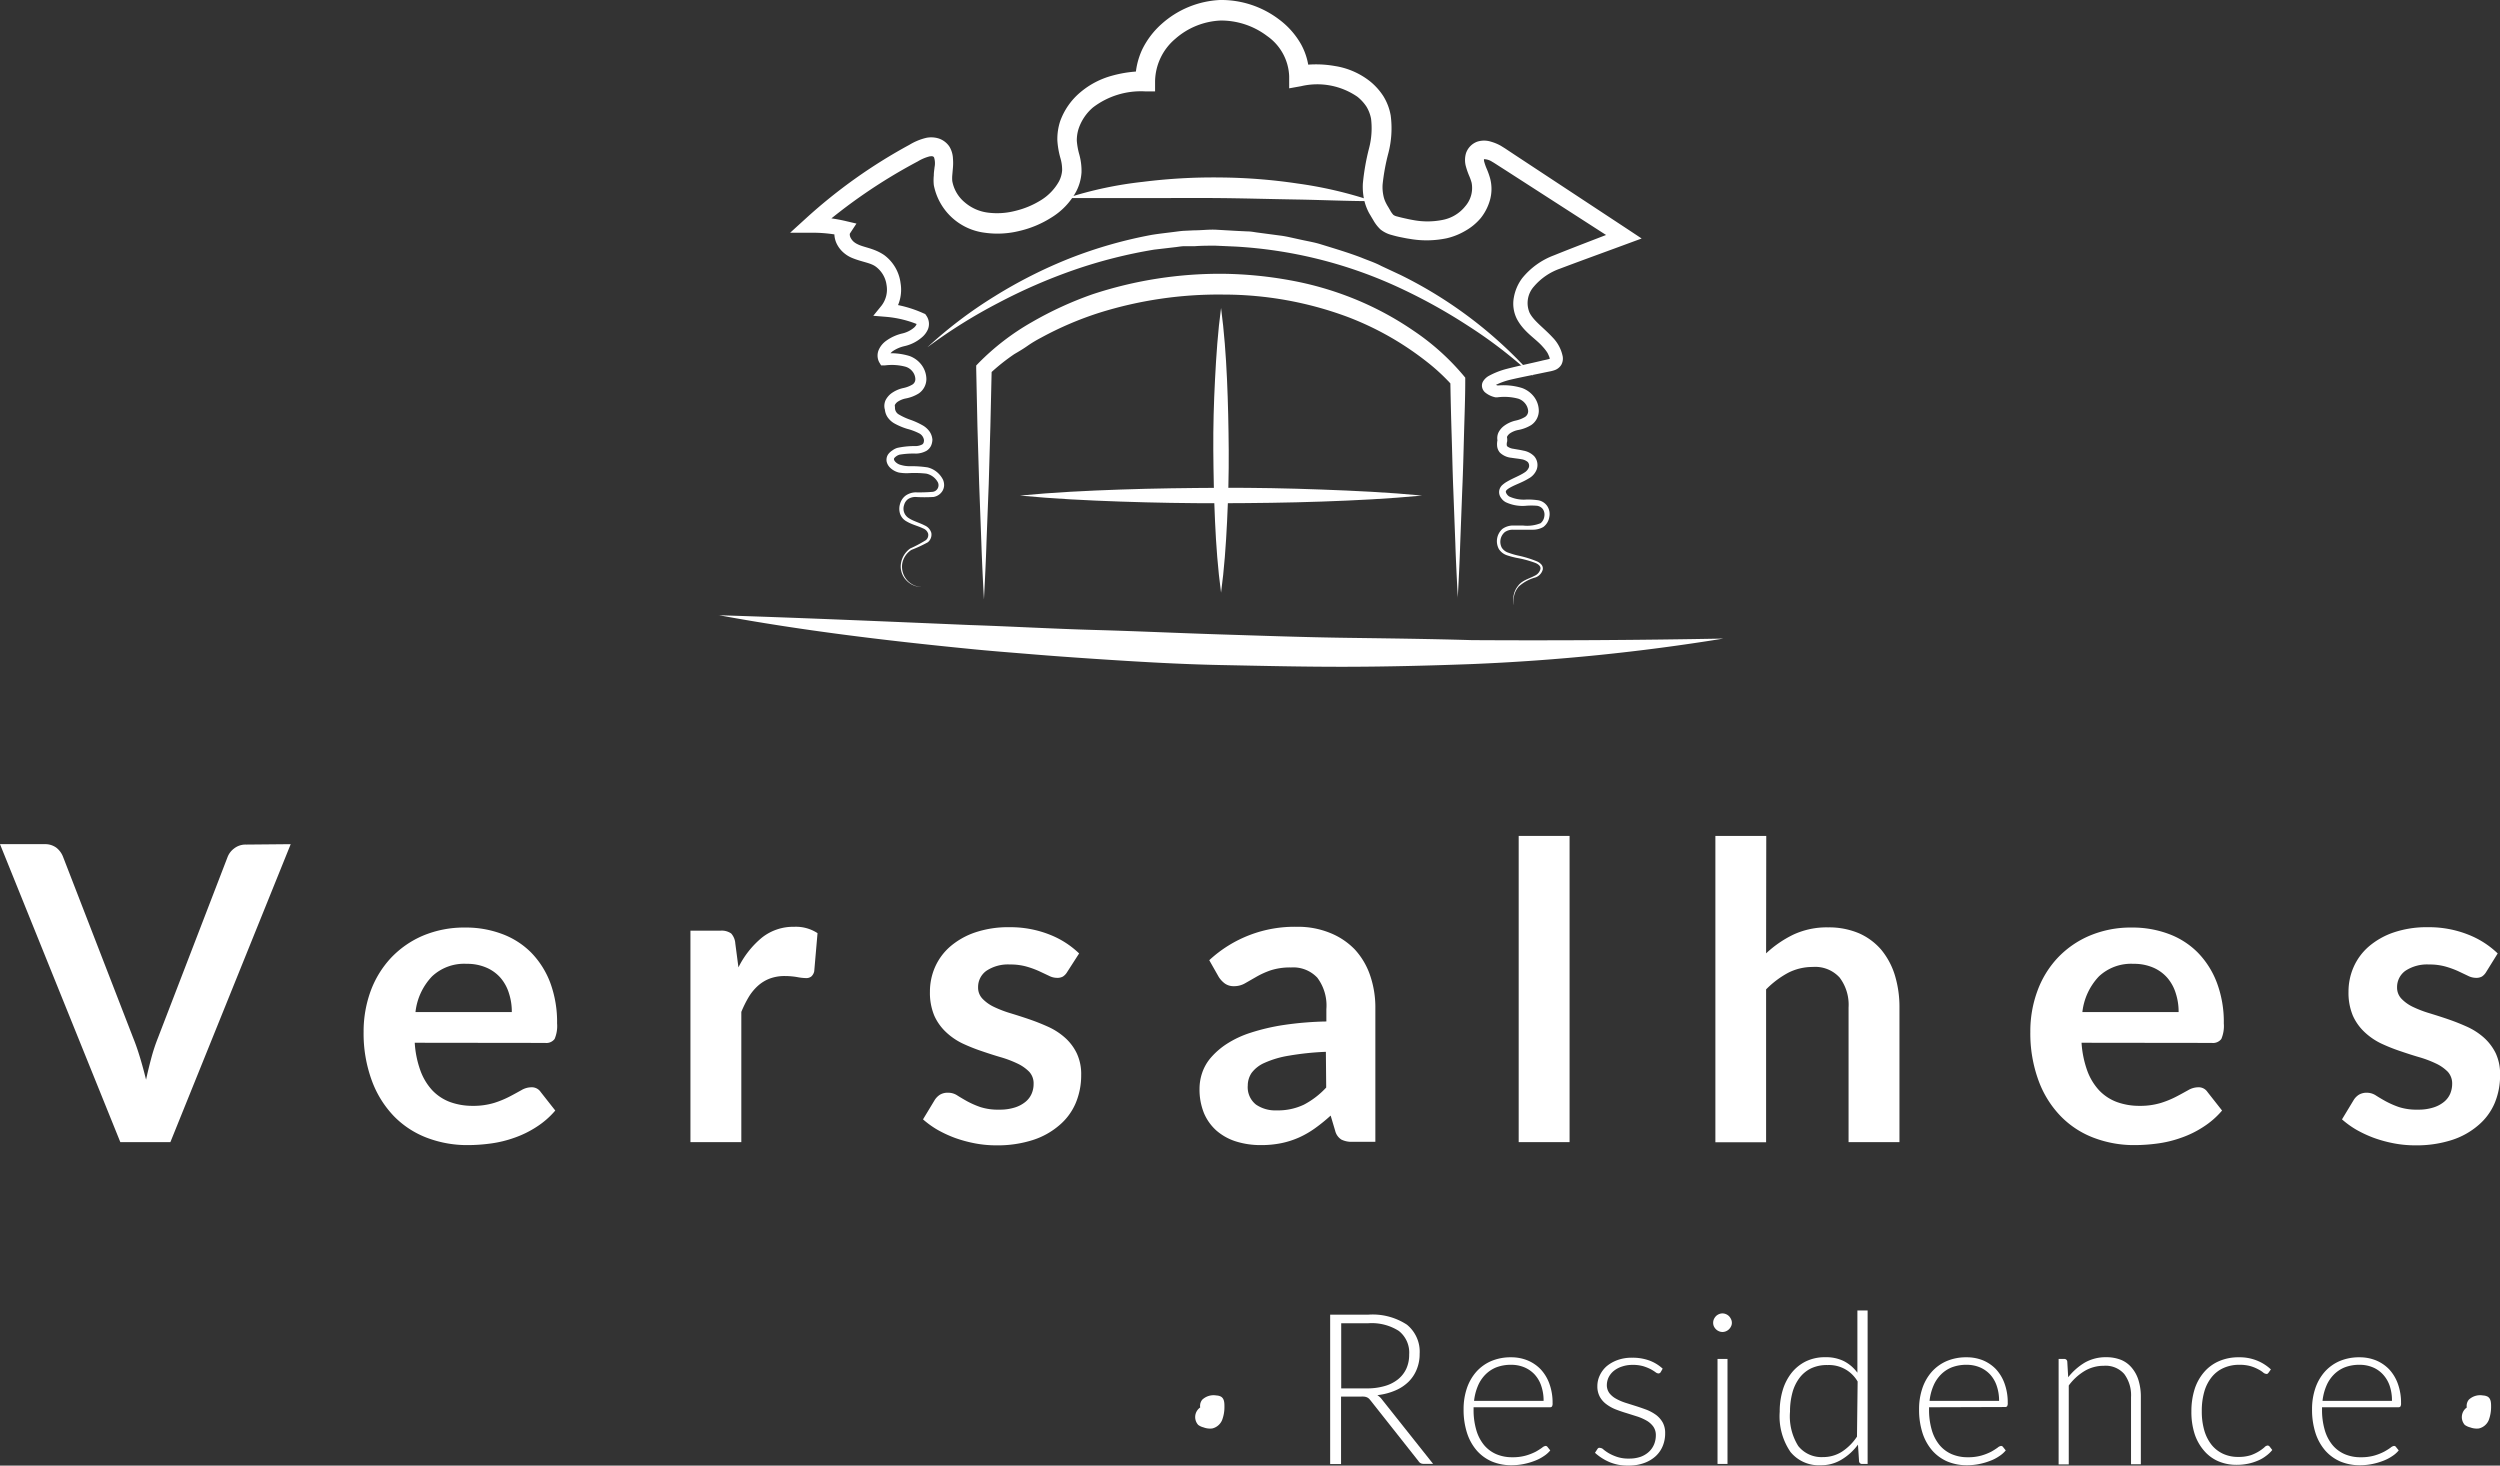 <svg xmlns="http://www.w3.org/2000/svg" viewBox="0 0 303.14 177.71"><rect x="0" y="0" width="303.14" height="177.71" fill="#333333" stroke="none"/><defs><style>.cls-1{fill:#fff;}</style></defs><g id="Camada_2" data-name="Camada 2"><g id="Camada_1-2" data-name="Camada 1"><path class="cls-1" d="M35.25,102.36,20.66,138.49H14.59L0,102.36H5.4a2.28,2.28,0,0,1,1.42.42,2.58,2.58,0,0,1,.82,1.1l8.52,22c.29.71.56,1.5.82,2.36s.5,1.75.73,2.68c.2-.93.42-1.82.65-2.68a21.77,21.77,0,0,1,.78-2.36l8.47-22a2.37,2.37,0,0,1,.78-1,2.24,2.24,0,0,1,1.44-.47Z"/><path class="cls-1" d="M50.29,126.44a11.93,11.93,0,0,0,.7,3.41,7.09,7.09,0,0,0,1.45,2.38,5.73,5.73,0,0,0,2.14,1.4,7.9,7.9,0,0,0,2.73.46,8.63,8.63,0,0,0,2.59-.35,11.71,11.71,0,0,0,1.9-.78c.54-.28,1-.54,1.42-.77a2.42,2.42,0,0,1,1.19-.35,1.29,1.29,0,0,1,1.15.57l1.77,2.25a10.17,10.17,0,0,1-2.3,2,12.35,12.35,0,0,1-2.66,1.3,14,14,0,0,1-2.82.69,20.82,20.82,0,0,1-2.79.2,13.71,13.71,0,0,1-5-.89,11.08,11.08,0,0,1-4-2.62,12.35,12.35,0,0,1-2.67-4.3,16.56,16.56,0,0,1-1-5.93,14.31,14.31,0,0,1,.85-4.93,11.93,11.93,0,0,1,2.44-4,11.59,11.59,0,0,1,3.87-2.71,12.9,12.9,0,0,1,5.16-1,12.42,12.42,0,0,1,4.47.78,9.73,9.73,0,0,1,3.53,2.26,10.55,10.55,0,0,1,2.31,3.65,13.73,13.73,0,0,1,.83,4.93,4,4,0,0,1-.3,1.89,1.25,1.25,0,0,1-1.15.48Zm11.77-3.72a7.27,7.27,0,0,0-.34-2.26,5.24,5.24,0,0,0-1-1.86A4.76,4.76,0,0,0,59,117.34a5.85,5.85,0,0,0-2.41-.47,5.68,5.68,0,0,0-4.21,1.53,7.44,7.44,0,0,0-2,4.32Z"/><path class="cls-1" d="M89.54,117.3a11,11,0,0,1,2.85-3.61,6.1,6.1,0,0,1,3.9-1.31,4.78,4.78,0,0,1,2.84.77l-.4,4.62a1.15,1.15,0,0,1-.36.64,1,1,0,0,1-.64.19,6.6,6.6,0,0,1-1.11-.13,8.9,8.9,0,0,0-1.43-.12,5.16,5.16,0,0,0-1.83.3,4.62,4.62,0,0,0-1.43.86,6.06,6.06,0,0,0-1.13,1.36,13.56,13.56,0,0,0-.91,1.83v15.79H83.72V112.85h3.62a2,2,0,0,1,1.32.34,2,2,0,0,1,.5,1.21Z"/><path class="cls-1" d="M129.41,117.85a1.68,1.68,0,0,1-.52.56,1.37,1.37,0,0,1-.7.16,2.15,2.15,0,0,1-1-.25l-1.19-.56a10.9,10.9,0,0,0-1.54-.56,7.18,7.18,0,0,0-2-.25,4.72,4.72,0,0,0-2.86.77,2.41,2.41,0,0,0-1,2,1.94,1.94,0,0,0,.54,1.39,4.74,4.74,0,0,0,1.42,1,13.65,13.65,0,0,0,2,.76c.75.23,1.51.47,2.29.74s1.53.57,2.28.91a8.07,8.07,0,0,1,2,1.3,6.06,6.06,0,0,1,1.43,1.89,5.93,5.93,0,0,1,.54,2.65,8.68,8.68,0,0,1-.67,3.41,7.22,7.22,0,0,1-2,2.69,9.2,9.2,0,0,1-3.21,1.78,14,14,0,0,1-4.41.64,13.76,13.76,0,0,1-2.58-.24,16.09,16.09,0,0,1-2.43-.66,14.66,14.66,0,0,1-2.15-1,11.14,11.14,0,0,1-1.73-1.25l1.42-2.35a2.12,2.12,0,0,1,.65-.65,1.83,1.83,0,0,1,1-.23,2,2,0,0,1,1.09.33c.34.22.74.45,1.18.7a10.92,10.92,0,0,0,1.59.7,6.91,6.91,0,0,0,2.31.32,5.91,5.91,0,0,0,1.89-.26,3.82,3.82,0,0,0,1.3-.69,2.6,2.6,0,0,0,.75-1,2.93,2.93,0,0,0,.23-1.16,2.07,2.07,0,0,0-.53-1.48,5,5,0,0,0-1.43-1,13.37,13.37,0,0,0-2-.76c-.76-.22-1.53-.47-2.32-.74a22.17,22.17,0,0,1-2.33-.93,7.91,7.91,0,0,1-2-1.37,6.21,6.21,0,0,1-1.43-2,7.19,7.19,0,0,1-.53-2.9,7.41,7.41,0,0,1,.62-3,7.09,7.09,0,0,1,1.84-2.49,9.16,9.16,0,0,1,3-1.7,12.47,12.47,0,0,1,4.19-.64,12.88,12.88,0,0,1,4.82.88,10.86,10.86,0,0,1,3.62,2.3Z"/><path class="cls-1" d="M146.63,116.43a15.18,15.18,0,0,1,10.64-4.05,10.22,10.22,0,0,1,4,.74,8.59,8.59,0,0,1,3,2,8.82,8.82,0,0,1,1.86,3.14,11.94,11.94,0,0,1,.64,4v16.19H164a2.78,2.78,0,0,1-1.35-.27,1.75,1.75,0,0,1-.75-1.06l-.55-1.85a20.41,20.41,0,0,1-1.9,1.54,11.24,11.24,0,0,1-1.92,1.11,10.5,10.5,0,0,1-2.14.69,12.15,12.15,0,0,1-2.51.24,9.93,9.93,0,0,1-3-.44,6.67,6.67,0,0,1-2.37-1.31A5.94,5.94,0,0,1,146,135a7.61,7.61,0,0,1-.55-3,6,6,0,0,1,.33-1.94,5.52,5.52,0,0,1,1.06-1.83,9.06,9.06,0,0,1,1.91-1.65,12.07,12.07,0,0,1,2.88-1.35,25.28,25.28,0,0,1,4-.94,40.27,40.27,0,0,1,5.2-.43v-1.5a5.61,5.61,0,0,0-1.1-3.81,4,4,0,0,0-3.18-1.24,7.63,7.63,0,0,0-2.48.35,10.08,10.08,0,0,0-1.74.79l-1.36.78a2.63,2.63,0,0,1-1.36.35,1.82,1.82,0,0,1-1.1-.33,3,3,0,0,1-.73-.79Zm14.14,11.11a34,34,0,0,0-4.5.47,11.65,11.65,0,0,0-2.92.86,3.89,3.89,0,0,0-1.58,1.22,2.73,2.73,0,0,0-.47,1.53,2.68,2.68,0,0,0,1,2.32,4.14,4.14,0,0,0,2.51.7,7.32,7.32,0,0,0,3.29-.69,10,10,0,0,0,2.71-2.08Z"/><rect class="cls-1" x="184.15" y="101.36" width="6.17" height="37.13"/><path class="cls-1" d="M214.15,115.6a13.39,13.39,0,0,1,3.3-2.27,9.61,9.61,0,0,1,4.22-.88,9.33,9.33,0,0,1,3.73.71,7.57,7.57,0,0,1,2.71,2,9,9,0,0,1,1.65,3.08,13.19,13.19,0,0,1,.56,3.93v16.32h-6.17V122.17a5.48,5.48,0,0,0-1.08-3.63,4,4,0,0,0-3.27-1.29,6.48,6.48,0,0,0-3,.72,11.23,11.23,0,0,0-2.65,2v18.54H208V101.36h6.17Z"/><path class="cls-1" d="M252.4,126.44a12.28,12.28,0,0,0,.7,3.41,7.09,7.09,0,0,0,1.45,2.38,5.73,5.73,0,0,0,2.14,1.4,7.9,7.9,0,0,0,2.73.46,8.59,8.59,0,0,0,2.59-.35,11.34,11.34,0,0,0,1.9-.78c.54-.28,1-.54,1.42-.77a2.45,2.45,0,0,1,1.19-.35,1.28,1.28,0,0,1,1.15.57l1.77,2.25a10.17,10.17,0,0,1-2.3,2,12.13,12.13,0,0,1-2.66,1.3,13.83,13.83,0,0,1-2.82.69,20.82,20.82,0,0,1-2.79.2,13.71,13.71,0,0,1-5-.89,11,11,0,0,1-4-2.62,12.23,12.23,0,0,1-2.68-4.3,16.57,16.57,0,0,1-1-5.93,14.07,14.07,0,0,1,.85-4.93,11.75,11.75,0,0,1,2.43-4,11.53,11.53,0,0,1,3.88-2.71,12.82,12.82,0,0,1,5.15-1,12.51,12.51,0,0,1,4.48.78,9.69,9.69,0,0,1,3.52,2.26,10.55,10.55,0,0,1,2.31,3.65,13.51,13.51,0,0,1,.84,4.93,4,4,0,0,1-.3,1.89,1.26,1.26,0,0,1-1.15.48Zm11.77-3.72a7.27,7.27,0,0,0-.34-2.26,5.24,5.24,0,0,0-1-1.86,4.76,4.76,0,0,0-1.71-1.26,5.85,5.85,0,0,0-2.41-.47,5.7,5.7,0,0,0-4.21,1.53,7.5,7.5,0,0,0-2,4.32Z"/><path class="cls-1" d="M301.47,117.85a1.68,1.68,0,0,1-.52.56,1.37,1.37,0,0,1-.7.16,2.22,2.22,0,0,1-1-.25l-1.18-.56a10.9,10.9,0,0,0-1.54-.56,7.18,7.18,0,0,0-2-.25,4.77,4.77,0,0,0-2.87.77,2.43,2.43,0,0,0-1,2,1.94,1.94,0,0,0,.54,1.39,4.74,4.74,0,0,0,1.42,1,13.65,13.65,0,0,0,2,.76c.75.23,1.51.47,2.29.74s1.53.57,2.28.91a8.07,8.07,0,0,1,2,1.3,6.21,6.21,0,0,1,1.43,1.89,5.94,5.94,0,0,1,.53,2.65,8.67,8.67,0,0,1-.66,3.41,7.22,7.22,0,0,1-2,2.69,9.2,9.2,0,0,1-3.21,1.78,14,14,0,0,1-4.41.64,13.76,13.76,0,0,1-2.58-.24,15.78,15.78,0,0,1-2.43-.66,14.66,14.66,0,0,1-2.15-1,11.14,11.14,0,0,1-1.73-1.25l1.42-2.35a2,2,0,0,1,.65-.65,1.83,1.83,0,0,1,.95-.23,2,2,0,0,1,1.09.33c.34.22.73.45,1.18.7a10.92,10.92,0,0,0,1.59.7,6.91,6.91,0,0,0,2.31.32,5.91,5.91,0,0,0,1.89-.26,3.82,3.82,0,0,0,1.3-.69,2.6,2.6,0,0,0,.75-1,3.11,3.11,0,0,0,.23-1.16,2.11,2.11,0,0,0-.53-1.48,5,5,0,0,0-1.43-1,13.37,13.37,0,0,0-2-.76c-.76-.22-1.53-.47-2.32-.74a21.34,21.34,0,0,1-2.33-.93,7.91,7.91,0,0,1-2-1.37,6.21,6.21,0,0,1-1.43-2,7.19,7.19,0,0,1-.53-2.9,7.41,7.41,0,0,1,.62-3,7.09,7.09,0,0,1,1.84-2.49,9.16,9.16,0,0,1,3-1.7,12.47,12.47,0,0,1,4.19-.64,12.88,12.88,0,0,1,4.82.88,10.86,10.86,0,0,1,3.62,2.3Z"/><path class="cls-1" d="M173.77,177.5h-1.13a.77.77,0,0,1-.36-.07.68.68,0,0,1-.28-.26l-5.8-7.34a2.57,2.57,0,0,0-.21-.24,1,1,0,0,0-.25-.16,1.24,1.24,0,0,0-.32-.08,2.81,2.81,0,0,0-.45,0h-2.36v8.18h-1.32V159.41h4.63a7.58,7.58,0,0,1,4.67,1.21,4.22,4.22,0,0,1,1.55,3.55,4.82,4.82,0,0,1-.36,1.89,4.39,4.39,0,0,1-1,1.5,5.16,5.16,0,0,1-1.63,1.06,7.63,7.63,0,0,1-2.14.55,2,2,0,0,1,.55.51Zm-8-9.15a7.46,7.46,0,0,0,2.15-.29,4.53,4.53,0,0,0,1.61-.82,3.6,3.6,0,0,0,1-1.29,4.07,4.07,0,0,0,.34-1.7,3.34,3.34,0,0,0-1.26-2.87,6.12,6.12,0,0,0-3.67-.93h-3.31v7.9Z"/><path class="cls-1" d="M178.68,170.64v.24a8.65,8.65,0,0,0,.33,2.52,5.06,5.06,0,0,0,.94,1.82,4,4,0,0,0,1.49,1.11,4.86,4.86,0,0,0,1.94.37,5.83,5.83,0,0,0,1.66-.21,6.55,6.55,0,0,0,1.19-.47,8.81,8.81,0,0,0,.76-.48.84.84,0,0,1,.4-.21.28.28,0,0,1,.26.13l.33.41a3.38,3.38,0,0,1-.81.71,5.13,5.13,0,0,1-1.12.57,7.88,7.88,0,0,1-1.33.38,7.7,7.7,0,0,1-1.43.14,6.12,6.12,0,0,1-2.38-.45,5.18,5.18,0,0,1-1.84-1.33,6.14,6.14,0,0,1-1.18-2.12,9.16,9.16,0,0,1-.42-2.89,7.83,7.83,0,0,1,.39-2.52,5.85,5.85,0,0,1,1.13-2,5.17,5.17,0,0,1,1.8-1.31,6,6,0,0,1,2.42-.47,5.23,5.23,0,0,1,2,.37,4.71,4.71,0,0,1,1.6,1.08,5.09,5.09,0,0,1,1.06,1.75,6.69,6.69,0,0,1,.39,2.37.73.73,0,0,1-.07.39.3.3,0,0,1-.26.1Zm8.49-.78a5.49,5.49,0,0,0-.29-1.83,3.85,3.85,0,0,0-.81-1.38,3.63,3.63,0,0,0-1.25-.86,4.09,4.09,0,0,0-1.59-.3,4.9,4.9,0,0,0-1.77.3,3.88,3.88,0,0,0-1.35.89,4.31,4.31,0,0,0-.91,1.38,6.42,6.42,0,0,0-.46,1.8Z"/><path class="cls-1" d="M201.38,166.36a.32.32,0,0,1-.29.18.69.69,0,0,1-.36-.16,5.06,5.06,0,0,0-.58-.36,5.61,5.61,0,0,0-.9-.36,4.56,4.56,0,0,0-1.31-.16,3.87,3.87,0,0,0-1.26.2,3.11,3.11,0,0,0-1,.53,2.4,2.4,0,0,0-.62.77,2.19,2.19,0,0,0-.22.93,1.63,1.63,0,0,0,.31,1,2.65,2.65,0,0,0,.8.67,6.2,6.2,0,0,0,1.13.49l1.3.41c.44.14.87.29,1.3.45a5.31,5.31,0,0,1,1.13.62,3,3,0,0,1,.8.91,2.63,2.63,0,0,1,.3,1.3,4,4,0,0,1-.29,1.55,3.46,3.46,0,0,1-.86,1.24,4.13,4.13,0,0,1-1.4.83,5.39,5.39,0,0,1-1.91.31,5.64,5.64,0,0,1-2.31-.43,6.33,6.33,0,0,1-1.74-1.12l.28-.43a.46.46,0,0,1,.15-.16.45.45,0,0,1,.22,0,.65.65,0,0,1,.4.21,5.3,5.3,0,0,0,.64.44,5.56,5.56,0,0,0,1,.44,4.31,4.31,0,0,0,1.44.2,4.11,4.11,0,0,0,1.42-.22,3,3,0,0,0,1-.61,2.59,2.59,0,0,0,.62-.9,2.86,2.86,0,0,0,.21-1.09,1.78,1.78,0,0,0-.31-1.06,2.59,2.59,0,0,0-.81-.72,6.2,6.2,0,0,0-1.13-.5l-1.3-.41c-.44-.13-.87-.28-1.29-.44a4.9,4.9,0,0,1-1.13-.62,2.8,2.8,0,0,1-.81-.9,2.63,2.63,0,0,1-.31-1.32,3,3,0,0,1,.3-1.31,3.37,3.37,0,0,1,.83-1.1,4.39,4.39,0,0,1,1.33-.75,5.06,5.06,0,0,1,1.75-.28,5.94,5.94,0,0,1,2.06.33,4.84,4.84,0,0,1,1.65,1Z"/><path class="cls-1" d="M210,160.4a.94.94,0,0,1-.1.43,1.24,1.24,0,0,1-.25.35,1.13,1.13,0,0,1-.36.24,1.07,1.07,0,0,1-.86,0,1.13,1.13,0,0,1-.36-.24,1.24,1.24,0,0,1-.25-.35,1.07,1.07,0,0,1-.09-.43,1.12,1.12,0,0,1,.09-.44,1.34,1.34,0,0,1,.25-.37,1.13,1.13,0,0,1,.36-.24,1.07,1.07,0,0,1,.86,0,1.13,1.13,0,0,1,.36.24,1.34,1.34,0,0,1,.25.37,1,1,0,0,1,.1.44m-.53,17.11h-1.21V164.78h1.21Z"/><path class="cls-1" d="M226.46,158.9v18.61h-.66a.35.35,0,0,1-.38-.34l-.13-2a6.79,6.79,0,0,1-2,1.82,4.73,4.73,0,0,1-2.53.68,4.43,4.43,0,0,1-3.66-1.62,7.67,7.67,0,0,1-1.3-4.87,9,9,0,0,1,.36-2.6,6.31,6.31,0,0,1,1.07-2.1,5.12,5.12,0,0,1,1.73-1.4,5.29,5.29,0,0,1,2.37-.51,4.87,4.87,0,0,1,2.24.47,4.68,4.68,0,0,1,1.65,1.41V158.9Zm-1.21,8.62a4,4,0,0,0-3.64-2,4.5,4.5,0,0,0-2,.4,3.88,3.88,0,0,0-1.41,1.16,5.23,5.23,0,0,0-.86,1.79,8.72,8.72,0,0,0-.29,2.3,6.8,6.8,0,0,0,1,4.17,3.6,3.6,0,0,0,3,1.34,4.24,4.24,0,0,0,2.29-.65,6.37,6.37,0,0,0,1.83-1.83Z"/><path class="cls-1" d="M233.91,170.64v.24a8.65,8.65,0,0,0,.33,2.52,5.06,5.06,0,0,0,.94,1.82,4,4,0,0,0,1.49,1.11,4.86,4.86,0,0,0,1.94.37,5.83,5.83,0,0,0,1.66-.21,6.55,6.55,0,0,0,1.19-.47,8.81,8.81,0,0,0,.76-.48.82.82,0,0,1,.41-.21.28.28,0,0,1,.25.13l.33.41a3.38,3.38,0,0,1-.81.71,4.91,4.91,0,0,1-1.12.57,7.88,7.88,0,0,1-1.33.38,7.7,7.7,0,0,1-1.43.14,6.12,6.12,0,0,1-2.38-.45,5.18,5.18,0,0,1-1.84-1.33,6.14,6.14,0,0,1-1.18-2.12,9.16,9.16,0,0,1-.42-2.89,7.83,7.83,0,0,1,.39-2.52,5.85,5.85,0,0,1,1.13-2,5.17,5.17,0,0,1,1.8-1.31,6,6,0,0,1,2.43-.47,5.22,5.22,0,0,1,2,.37A4.71,4.71,0,0,1,242,166a5.09,5.09,0,0,1,1.06,1.75,6.69,6.69,0,0,1,.39,2.37.73.73,0,0,1-.07.39.3.3,0,0,1-.26.1Zm8.49-.78a5.49,5.49,0,0,0-.29-1.83,3.85,3.85,0,0,0-.81-1.38,3.63,3.63,0,0,0-1.25-.86,4.09,4.09,0,0,0-1.59-.3,4.9,4.9,0,0,0-1.77.3,3.88,3.88,0,0,0-1.35.89,4.31,4.31,0,0,0-.91,1.38,6.42,6.42,0,0,0-.46,1.8Z"/><path class="cls-1" d="M250.78,167a7.44,7.44,0,0,1,2-1.77,5.11,5.11,0,0,1,2.58-.66,4.85,4.85,0,0,1,1.85.33,3.37,3.37,0,0,1,1.32,1,4.26,4.26,0,0,1,.79,1.51,6.79,6.79,0,0,1,.27,2v8.14H258.4v-8.14a4.31,4.31,0,0,0-.82-2.8,3,3,0,0,0-2.49-1,4.52,4.52,0,0,0-2.32.63,6.63,6.63,0,0,0-1.92,1.76v9.57h-1.23V164.78h.68a.35.35,0,0,1,.37.32Z"/><path class="cls-1" d="M275.05,166.48l-.12.11a.28.28,0,0,1-.16,0,.68.68,0,0,1-.35-.17,3.18,3.18,0,0,0-.59-.38,4.83,4.83,0,0,0-.92-.38,4.77,4.77,0,0,0-1.35-.17,4.59,4.59,0,0,0-1.95.39,3.85,3.85,0,0,0-1.44,1.12,5,5,0,0,0-.89,1.76,8.38,8.38,0,0,0-.3,2.33,8.22,8.22,0,0,0,.31,2.38,5.1,5.1,0,0,0,.89,1.74,3.88,3.88,0,0,0,1.4,1.08,4.28,4.28,0,0,0,1.81.37,4.85,4.85,0,0,0,1.54-.21,5.15,5.15,0,0,0,1-.48,5.09,5.09,0,0,0,.64-.47.61.61,0,0,1,.38-.22.32.32,0,0,1,.26.13l.32.41a3.94,3.94,0,0,1-.75.71,4.3,4.3,0,0,1-1,.58,6.22,6.22,0,0,1-1.22.38,6.78,6.78,0,0,1-1.37.13,5.53,5.53,0,0,1-2.22-.44,4.7,4.7,0,0,1-1.72-1.28,5.88,5.88,0,0,1-1.13-2,8.71,8.71,0,0,1-.4-2.76,8.9,8.9,0,0,1,.38-2.66,5.92,5.92,0,0,1,1.13-2.07,5,5,0,0,1,1.81-1.35,5.87,5.87,0,0,1,2.44-.48,5.61,5.61,0,0,1,2.2.4,5.42,5.42,0,0,1,1.68,1.07Z"/><path class="cls-1" d="M281.56,170.64v.24a8.65,8.65,0,0,0,.33,2.52,5.06,5.06,0,0,0,.94,1.82,4,4,0,0,0,1.49,1.11,4.83,4.83,0,0,0,1.94.37,5.83,5.83,0,0,0,1.66-.21,6.43,6.43,0,0,0,1.18-.47,7.79,7.79,0,0,0,.77-.48.84.84,0,0,1,.4-.21.28.28,0,0,1,.26.13l.33.41a3.38,3.38,0,0,1-.81.71,5.13,5.13,0,0,1-1.12.57,7.88,7.88,0,0,1-1.33.38,7.7,7.7,0,0,1-1.43.14,6.12,6.12,0,0,1-2.38-.45,5.18,5.18,0,0,1-1.84-1.33,6.14,6.14,0,0,1-1.18-2.12,9.16,9.16,0,0,1-.42-2.89,7.83,7.83,0,0,1,.39-2.52,5.85,5.85,0,0,1,1.13-2,5.17,5.17,0,0,1,1.8-1.31,6,6,0,0,1,2.42-.47,5.27,5.27,0,0,1,2,.37,4.71,4.71,0,0,1,1.6,1.08,5.09,5.09,0,0,1,1.06,1.75,6.69,6.69,0,0,1,.39,2.37.73.73,0,0,1-.07.39.3.3,0,0,1-.26.1Zm8.48-.78a5.5,5.5,0,0,0-.28-1.83,3.87,3.87,0,0,0-.82-1.38,3.5,3.5,0,0,0-1.24-.86,4.09,4.09,0,0,0-1.59-.3,4.9,4.9,0,0,0-1.77.3,3.88,3.88,0,0,0-1.35.89,4.31,4.31,0,0,0-.91,1.38,6.42,6.42,0,0,0-.46,1.8Z"/><path class="cls-1" d="M147.72,170a4,4,0,0,0-2.24.7,1.42,1.42,0,0,0-.19,2.08,1.84,1.84,0,0,0,.65.3,2.23,2.23,0,0,0,1.05.13,1.72,1.72,0,0,0,1.19-1,4.38,4.38,0,0,0,.29-1.61c0-.46,0-1-.42-1.25a1.28,1.28,0,0,0-.55-.14,2,2,0,0,0-1.72.51,1.18,1.18,0,0,0-.12,1.31,1.2,1.2,0,0,0,1.19.58"/><path class="cls-1" d="M301.31,170a4,4,0,0,0-2.24.7,1.43,1.43,0,0,0-.2,2.08,1.89,1.89,0,0,0,.66.3,2.23,2.23,0,0,0,1.05.13,1.72,1.72,0,0,0,1.19-1,4.59,4.59,0,0,0,.29-1.61c0-.46,0-1-.42-1.25a1.32,1.32,0,0,0-.55-.14,2,2,0,0,0-1.73.51,1.18,1.18,0,0,0-.12,1.31,1.2,1.2,0,0,0,1.2.58"/><path class="cls-1" d="M176.77,72.55c-.11-2.2-.23-4.4-.3-6.61l-.25-6.6c-.09-2.2-.13-4.4-.2-6.6s-.12-4.4-.16-6.6l.2.56a24,24,0,0,0-2.73-2.58,37.49,37.49,0,0,0-3.1-2.24,36.38,36.38,0,0,0-6.82-3.45,43.13,43.13,0,0,0-15-2.71,48.33,48.33,0,0,0-15.16,2.22,40.51,40.51,0,0,0-7,3c-.57.3-1.12.62-1.66,1s-1.07.69-1.6,1A24.58,24.58,0,0,0,120,45.33l.25-.64-.16,7-.2,7-.27,7c-.07,2.32-.19,4.65-.31,7-.13-2.32-.24-4.65-.32-7l-.26-7-.21-7-.15-7v-.37l.25-.26a29.62,29.62,0,0,1,6.5-5,43.33,43.33,0,0,1,7.36-3.38,49.24,49.24,0,0,1,15.92-2.48,48.36,48.36,0,0,1,8.05.79,39.24,39.24,0,0,1,7.79,2.26,37.77,37.77,0,0,1,7.14,3.84,29.09,29.09,0,0,1,6.09,5.46l.2.24v.32c0,2.2-.09,4.4-.15,6.6s-.11,4.4-.21,6.6l-.25,6.6c-.07,2.21-.18,4.41-.3,6.61"/><path class="cls-1" d="M148.06,37.34c.38,2.88.59,5.75.72,8.63s.19,5.75.21,8.63-.06,5.75-.2,8.63-.34,5.75-.73,8.63c-.39-2.88-.6-5.75-.73-8.63s-.19-5.75-.21-8.63.06-5.75.21-8.63.34-5.75.73-8.63"/><path class="cls-1" d="M123.68,60.09c4.06-.39,8.13-.59,12.19-.73s8.12-.19,12.19-.21,8.12.06,12.18.21,8.13.34,12.19.73c-4.06.39-8.12.59-12.19.73s-8.12.19-12.18.2-8.13-.06-12.19-.2-8.13-.34-12.19-.73"/><path class="cls-1" d="M112.48,42.08a53,53,0,0,1,8.12-6.15,57.27,57.27,0,0,1,9.15-4.62,54.4,54.4,0,0,1,9.9-2.83c.85-.14,1.71-.23,2.56-.34.43-.05.86-.12,1.29-.15l1.3-.06c.86,0,1.72-.11,2.58-.08L150,28l1.29.06c.43,0,.85.1,1.28.15l2.56.34c.43.05.86.13,1.27.22l1.27.28c.84.19,1.69.32,2.51.58,1.65.51,3.31,1,4.9,1.61.79.33,1.62.59,2.39,1l2.33,1.09a52.41,52.41,0,0,1,16.17,12.34,55.89,55.89,0,0,0-8-6.19,66.82,66.82,0,0,0-8.81-4.83,54.42,54.42,0,0,0-19.29-4.75l-2.49-.11c-.83,0-1.66,0-2.48.06l-1.25,0c-.41,0-.82.09-1.23.13l-2.48.29a59.06,59.06,0,0,0-9.67,2.45,66.56,66.56,0,0,0-9.2,4,63.7,63.7,0,0,0-8.58,5.36"/><path class="cls-1" d="M129.4,24a46.62,46.62,0,0,1,9.18-1.95,68.29,68.29,0,0,1,9.37-.53,66.85,66.85,0,0,1,9.37.73,49.72,49.72,0,0,1,9.14,2.14c-3.15,0-6.23-.15-9.31-.2s-6.15-.14-9.22-.17-6.14,0-9.22,0-6.17,0-9.31,0"/><path class="cls-1" d="M183.57,73.3a2.6,2.6,0,0,1,.5-2.26c.5-.69,1.37-.87,2-1.22a1.22,1.22,0,0,0,.71-.8c.09-.35-.24-.6-.58-.75a12.73,12.73,0,0,0-2.28-.62,10.11,10.11,0,0,1-1.17-.31,1.88,1.88,0,0,1-1-.76,2,2,0,0,1,.43-2.45,2.26,2.26,0,0,1,1.24-.41c.42,0,.83,0,1.22,0a4.37,4.37,0,0,0,2.17-.28,1.3,1.3,0,0,0,.45-.83,1.18,1.18,0,0,0-.19-.89,1.08,1.08,0,0,0-.81-.4,8.54,8.54,0,0,0-1.14,0,4.81,4.81,0,0,1-2.53-.42,1.57,1.57,0,0,1-.56-.5,1.19,1.19,0,0,1-.25-.83,1.18,1.18,0,0,1,.4-.77,3.09,3.09,0,0,1,.56-.4c.73-.43,1.5-.7,2.09-1.09a1.29,1.29,0,0,0,.56-.65.69.69,0,0,0-.14-.64,1.57,1.57,0,0,0-.8-.34c-.36-.07-.75-.1-1.17-.17a2.35,2.35,0,0,1-1.4-.62,1.43,1.43,0,0,1-.35-.88,2.34,2.34,0,0,1,.08-.77v.31a1.61,1.61,0,0,1,.09-1.11,2.31,2.31,0,0,1,.61-.75,3.73,3.73,0,0,1,1.51-.7,3.66,3.66,0,0,0,1.11-.44.84.84,0,0,0,.37-.7,1.64,1.64,0,0,0-.36-.92,1.77,1.77,0,0,0-.85-.59,6.53,6.53,0,0,0-2.54-.16h-.12l-.09,0a2.87,2.87,0,0,1-1.3-.63,1.14,1.14,0,0,1-.33-.61,1,1,0,0,1,.15-.74,1.92,1.92,0,0,1,.63-.6,9.39,9.39,0,0,1,2.2-.87c1.46-.38,2.85-.65,4.28-1,.33-.08.79-.16.95-.23s.06,0,0,0,0,.06,0,0a1.36,1.36,0,0,0-.11-.35,3.26,3.26,0,0,0-.18-.38,5,5,0,0,0-.56-.72c-.86-1-2.24-1.73-3.11-3.32a4.11,4.11,0,0,1-.4-2.64,5.53,5.53,0,0,1,1-2.34,9,9,0,0,1,3.87-2.79c2.75-1.11,5.42-2.11,8.13-3.17l-.19,1.75-13.77-8.87-.86-.55c-.3-.19-.58-.38-.8-.5a1.86,1.86,0,0,0-1-.32s0,0,0,0a1,1,0,0,0,.05.38,6.68,6.68,0,0,0,.3.83,9,9,0,0,1,.39,1.1,5,5,0,0,1,0,2.6,6.21,6.21,0,0,1-1.12,2.22A6.8,6.8,0,0,1,177.66,28a8,8,0,0,1-2.23.89,11.88,11.88,0,0,1-4.52.07c-.37-.05-.72-.13-1.08-.2s-.67-.15-1.06-.26a3.64,3.64,0,0,1-1.37-.67,4.68,4.68,0,0,1-.86-1.1l-.27-.45c-.08-.15-.17-.28-.28-.48a6.64,6.64,0,0,1-.48-1.18,7.26,7.26,0,0,1-.25-2.42A27.58,27.58,0,0,1,166,18a9.62,9.62,0,0,0,.25-3.6,4.39,4.39,0,0,0-.56-1.47,5.2,5.2,0,0,0-1.1-1.2,8.58,8.58,0,0,0-6.82-1.28l-1.45.26V9.25a6.23,6.23,0,0,0-2.67-4.88A9.25,9.25,0,0,0,148,2.49a8.89,8.89,0,0,0-5.49,2.22,6.88,6.88,0,0,0-2.45,5.14v1.23h-1.23a9.58,9.58,0,0,0-6.3,1.95,5.81,5.81,0,0,0-1.74,2.57,4.64,4.64,0,0,0-.22,1.47,8.33,8.33,0,0,0,.29,1.62,7.49,7.49,0,0,1,.28,2.22,5.76,5.76,0,0,1-.64,2.3,8.38,8.38,0,0,1-3,3.16A12.46,12.46,0,0,1,123.62,28a11,11,0,0,1-4.21.22,7.19,7.19,0,0,1-6.18-5.78,5.74,5.74,0,0,1,0-1.17c0-.37.06-.69.09-1a2.33,2.33,0,0,0-.06-1.18c-.09-.11-.12-.18-.53-.13a5.28,5.28,0,0,0-1.44.61A65.5,65.5,0,0,0,99,28l-.66-1.7a19,19,0,0,1,4.19.5l1.32.31-.75,1.14a.28.28,0,0,0-.06.21.93.93,0,0,0,.12.4,1.65,1.65,0,0,0,.33.43,2,2,0,0,0,.47.31c.78.41,2,.48,3.24,1.32a5,5,0,0,1,2,3.42,4.83,4.83,0,0,1-1,3.82l-.55-1.36A14.36,14.36,0,0,1,112,38l.19.08.14.2a1.76,1.76,0,0,1,.2,1.62,2.66,2.66,0,0,1-.81,1.06,4.83,4.83,0,0,1-2,1,4.17,4.17,0,0,0-1.45.61,1.51,1.51,0,0,0-.4.42.28.28,0,0,0,0,.28l-.69-.39a7.72,7.72,0,0,1,3.11.29,3.18,3.18,0,0,1,1.44,1.06,2.93,2.93,0,0,1,.6,1.74,2.13,2.13,0,0,1-.93,1.74,4.64,4.64,0,0,1-1.54.6,2.67,2.67,0,0,0-1.06.44,1.14,1.14,0,0,0-.28.33.36.36,0,0,0,0,.24l0,.14v0a.93.93,0,0,0,.51.82,7.49,7.49,0,0,0,1.36.62,9.16,9.16,0,0,1,1.58.73,2.66,2.66,0,0,1,.74.69,2,2,0,0,1,.35,1v0a2,2,0,0,1-.16.72,1.5,1.5,0,0,1-.55.62,2.75,2.75,0,0,1-1.27.34,10.38,10.38,0,0,0-2,.13,1.37,1.37,0,0,0-.63.4c-.08.11-.08.23.09.44a1.38,1.38,0,0,0,.7.41,3.71,3.71,0,0,0,1,.15,13.43,13.43,0,0,1,2.22.14,2.84,2.84,0,0,1,1.89,1.51,1.67,1.67,0,0,1,.13.67,1.46,1.46,0,0,1-.2.68,1.58,1.58,0,0,1-1.08.73,18.17,18.17,0,0,1-2.2,0,1.65,1.65,0,0,0-.88.25,1.28,1.28,0,0,0-.49.72,1.35,1.35,0,0,0,.57,1.6c.56.37,1.27.54,1.94.89a1.4,1.4,0,0,1,.79.9,1.2,1.2,0,0,1-.42,1.13,15.75,15.75,0,0,1-2,.93,2.5,2.5,0,0,0-1.11,1.67,2.47,2.47,0,0,0,2.43,2.83,2.57,2.57,0,0,1-1.94-.82,2.41,2.41,0,0,1-.65-2,2.72,2.72,0,0,1,1.14-1.86,15,15,0,0,0,1.88-1,.8.8,0,0,0,.28-.8,1,1,0,0,0-.62-.63c-.61-.3-1.33-.45-2-.85a1.66,1.66,0,0,1-.78-.92,2,2,0,0,1,0-1.21,1.88,1.88,0,0,1,.68-1,2.23,2.23,0,0,1,1.16-.39,19.69,19.69,0,0,0,2.1-.06.81.81,0,0,0,.64-1.16,2.09,2.09,0,0,0-1.41-1.05,12.65,12.65,0,0,0-2.08-.06A5.44,5.44,0,0,1,109,57.3a2.34,2.34,0,0,1-1.13-.65,1.47,1.47,0,0,1-.36-.69,1.2,1.2,0,0,1,.17-.85,1.81,1.81,0,0,1,.52-.49,2,2,0,0,1,.6-.31,9.87,9.87,0,0,1,2.25-.22,1.8,1.8,0,0,0,.78-.2c.14-.1.2-.23.21-.51v0a1.09,1.09,0,0,0-.64-.86A7.07,7.07,0,0,0,110,52a8,8,0,0,1-1.61-.69,2.51,2.51,0,0,1-.77-.73,2,2,0,0,1-.33-1.1l0,.18a1.68,1.68,0,0,1,.1-1.15,2.49,2.49,0,0,1,.62-.76,3.86,3.86,0,0,1,1.53-.7,3.57,3.57,0,0,0,1.11-.43.76.76,0,0,0,.34-.67,1.55,1.55,0,0,0-.34-.9,1.7,1.7,0,0,0-.84-.58,6.47,6.47,0,0,0-2.53-.16l-.44,0-.25-.42a1.76,1.76,0,0,1,0-1.55,2.69,2.69,0,0,1,.84-1,5.44,5.44,0,0,1,2-.91,3.34,3.34,0,0,0,1.36-.67,1.14,1.14,0,0,0,.34-.43c0-.1,0-.07,0-.18l.34.27a13,13,0,0,0-4-1l-1.58-.13,1-1.23a3.2,3.2,0,0,0,.61-2.5,3.31,3.31,0,0,0-1.31-2.23c-.66-.49-1.77-.57-3-1.11a3.72,3.72,0,0,1-.93-.61,3.39,3.39,0,0,1-.71-.88,2.87,2.87,0,0,1-.37-1.2,2.23,2.23,0,0,1,.38-1.38l.57,1.45a17.11,17.11,0,0,0-3.77-.38l-2.55,0,1.9-1.73a63.76,63.76,0,0,1,12.56-8.93,7.06,7.06,0,0,1,2.06-.85,3.08,3.08,0,0,1,1.49.08,2.5,2.5,0,0,1,1.31,1,3.05,3.05,0,0,1,.42,1.41,6.73,6.73,0,0,1,0,1.12l-.08.92a4.25,4.25,0,0,0,0,.72,4.36,4.36,0,0,0,1.48,2.55,5.33,5.33,0,0,0,2.83,1.27,8.76,8.76,0,0,0,3.33-.21,10.48,10.48,0,0,0,3.13-1.31,6.25,6.25,0,0,0,2.17-2.27,3.42,3.42,0,0,0,.38-1.34,5.05,5.05,0,0,0-.22-1.52,10.14,10.14,0,0,1-.36-2.12,7,7,0,0,1,.33-2.28A8.2,8.2,0,0,1,131,11.19a10,10,0,0,1,3.8-2,14.71,14.71,0,0,1,4.09-.55l-1.22,1.22A8.94,8.94,0,0,1,138.5,6a10,10,0,0,1,2.37-3.11A11.41,11.41,0,0,1,147.93,0a11.58,11.58,0,0,1,7.22,2.4,9.73,9.73,0,0,1,2.6,2.95,8,8,0,0,1,1,3.9L157.34,8a13,13,0,0,1,4.49,0,9.14,9.14,0,0,1,4.28,1.85,7.63,7.63,0,0,1,1.63,1.81,6.6,6.6,0,0,1,.89,2.34,12,12,0,0,1-.27,4.52,25.22,25.22,0,0,0-.71,3.84,5.08,5.08,0,0,0,.16,1.63,3.65,3.65,0,0,0,.29.71c.05.1.14.26.23.4l.25.43a2.49,2.49,0,0,0,.38.53,1.23,1.23,0,0,0,.46.19c.28.08.62.16.94.23s.62.14.93.19a9.32,9.32,0,0,0,3.61,0A4.63,4.63,0,0,0,177.68,25a3.37,3.37,0,0,0,.76-2.85,6.43,6.43,0,0,0-.29-.82,8.85,8.85,0,0,1-.39-1.11,2.93,2.93,0,0,1,0-1.64,2.27,2.27,0,0,1,1.36-1.4,2.73,2.73,0,0,1,1.67,0,5.48,5.48,0,0,1,1.2.5l.5.31.42.28.86.57,13.66,9,1.63,1.08-1.82.67c-2.7,1-5.48,2-8.12,3A7.32,7.32,0,0,0,186,34.74a3,3,0,0,0-.53,3.18c.5,1,1.72,1.83,2.8,3a4.59,4.59,0,0,1,1.22,2.31,1.58,1.58,0,0,1-.17,1,1.55,1.55,0,0,1-.83.66,4.14,4.14,0,0,1-.63.16l-.54.11c-1.4.3-2.86.57-4.21.89a8.22,8.22,0,0,0-1.84.68c-.11.06-.21.15-.18.12a.37.37,0,0,0,0-.23.26.26,0,0,0-.06-.14,2,2,0,0,0,.64.28l-.21,0a7.65,7.65,0,0,1,3.1.29A3.2,3.2,0,0,1,186,48.1a2.86,2.86,0,0,1,.59,1.72,2.11,2.11,0,0,1-.92,1.72,4.61,4.61,0,0,1-1.53.59,2.69,2.69,0,0,0-1.08.44,1.31,1.31,0,0,0-.3.34.38.38,0,0,0,0,.27l0,.2,0,.11c-.09.32-.07.56,0,.63a1.54,1.54,0,0,0,.76.3c.36.07.76.12,1.19.22a2.41,2.41,0,0,1,1.32.68,1.62,1.62,0,0,1,.31,1.59,2.11,2.11,0,0,1-1,1.12c-.76.47-1.52.7-2.17,1.06-.34.18-.58.38-.58.52s.15.43.41.59a4.18,4.18,0,0,0,2.12.37,8.76,8.76,0,0,1,1.24.07,1.68,1.68,0,0,1,1.23.69,1.76,1.76,0,0,1,.27,1.38,1.88,1.88,0,0,1-.72,1.19,2.51,2.51,0,0,1-1.29.33c-.41,0-.82,0-1.21,0s-.79,0-1.17,0a1.69,1.69,0,0,0-1,.29,1.54,1.54,0,0,0-.37,1.89,1.51,1.51,0,0,0,.84.62,8.49,8.49,0,0,0,1.12.33,13.07,13.07,0,0,1,2.31.71,1.55,1.55,0,0,1,.52.37.73.73,0,0,1,.17.66,1.4,1.4,0,0,1-.85.91,5,5,0,0,0-2.05,1.11,2.56,2.56,0,0,0-.57,2.21"/><path class="cls-1" d="M87.13,74.6c10.2.32,20.35.76,30.5,1.19,5.08.17,10.15.46,15.22.6s10.14.38,15.22.54,10.14.34,15.21.41,10.14.13,15.21.28c10.15.06,20.29,0,30.49-.19a254.57,254.57,0,0,1-30.44,3.09c-5.1.19-10.2.32-15.3.33S153,80.74,148,80.64s-10.19-.41-15.28-.75c-2.54-.17-5.08-.35-7.62-.56s-5.08-.4-7.62-.66c-10.14-1-20.26-2.22-30.3-4.07"/></g></g></svg>